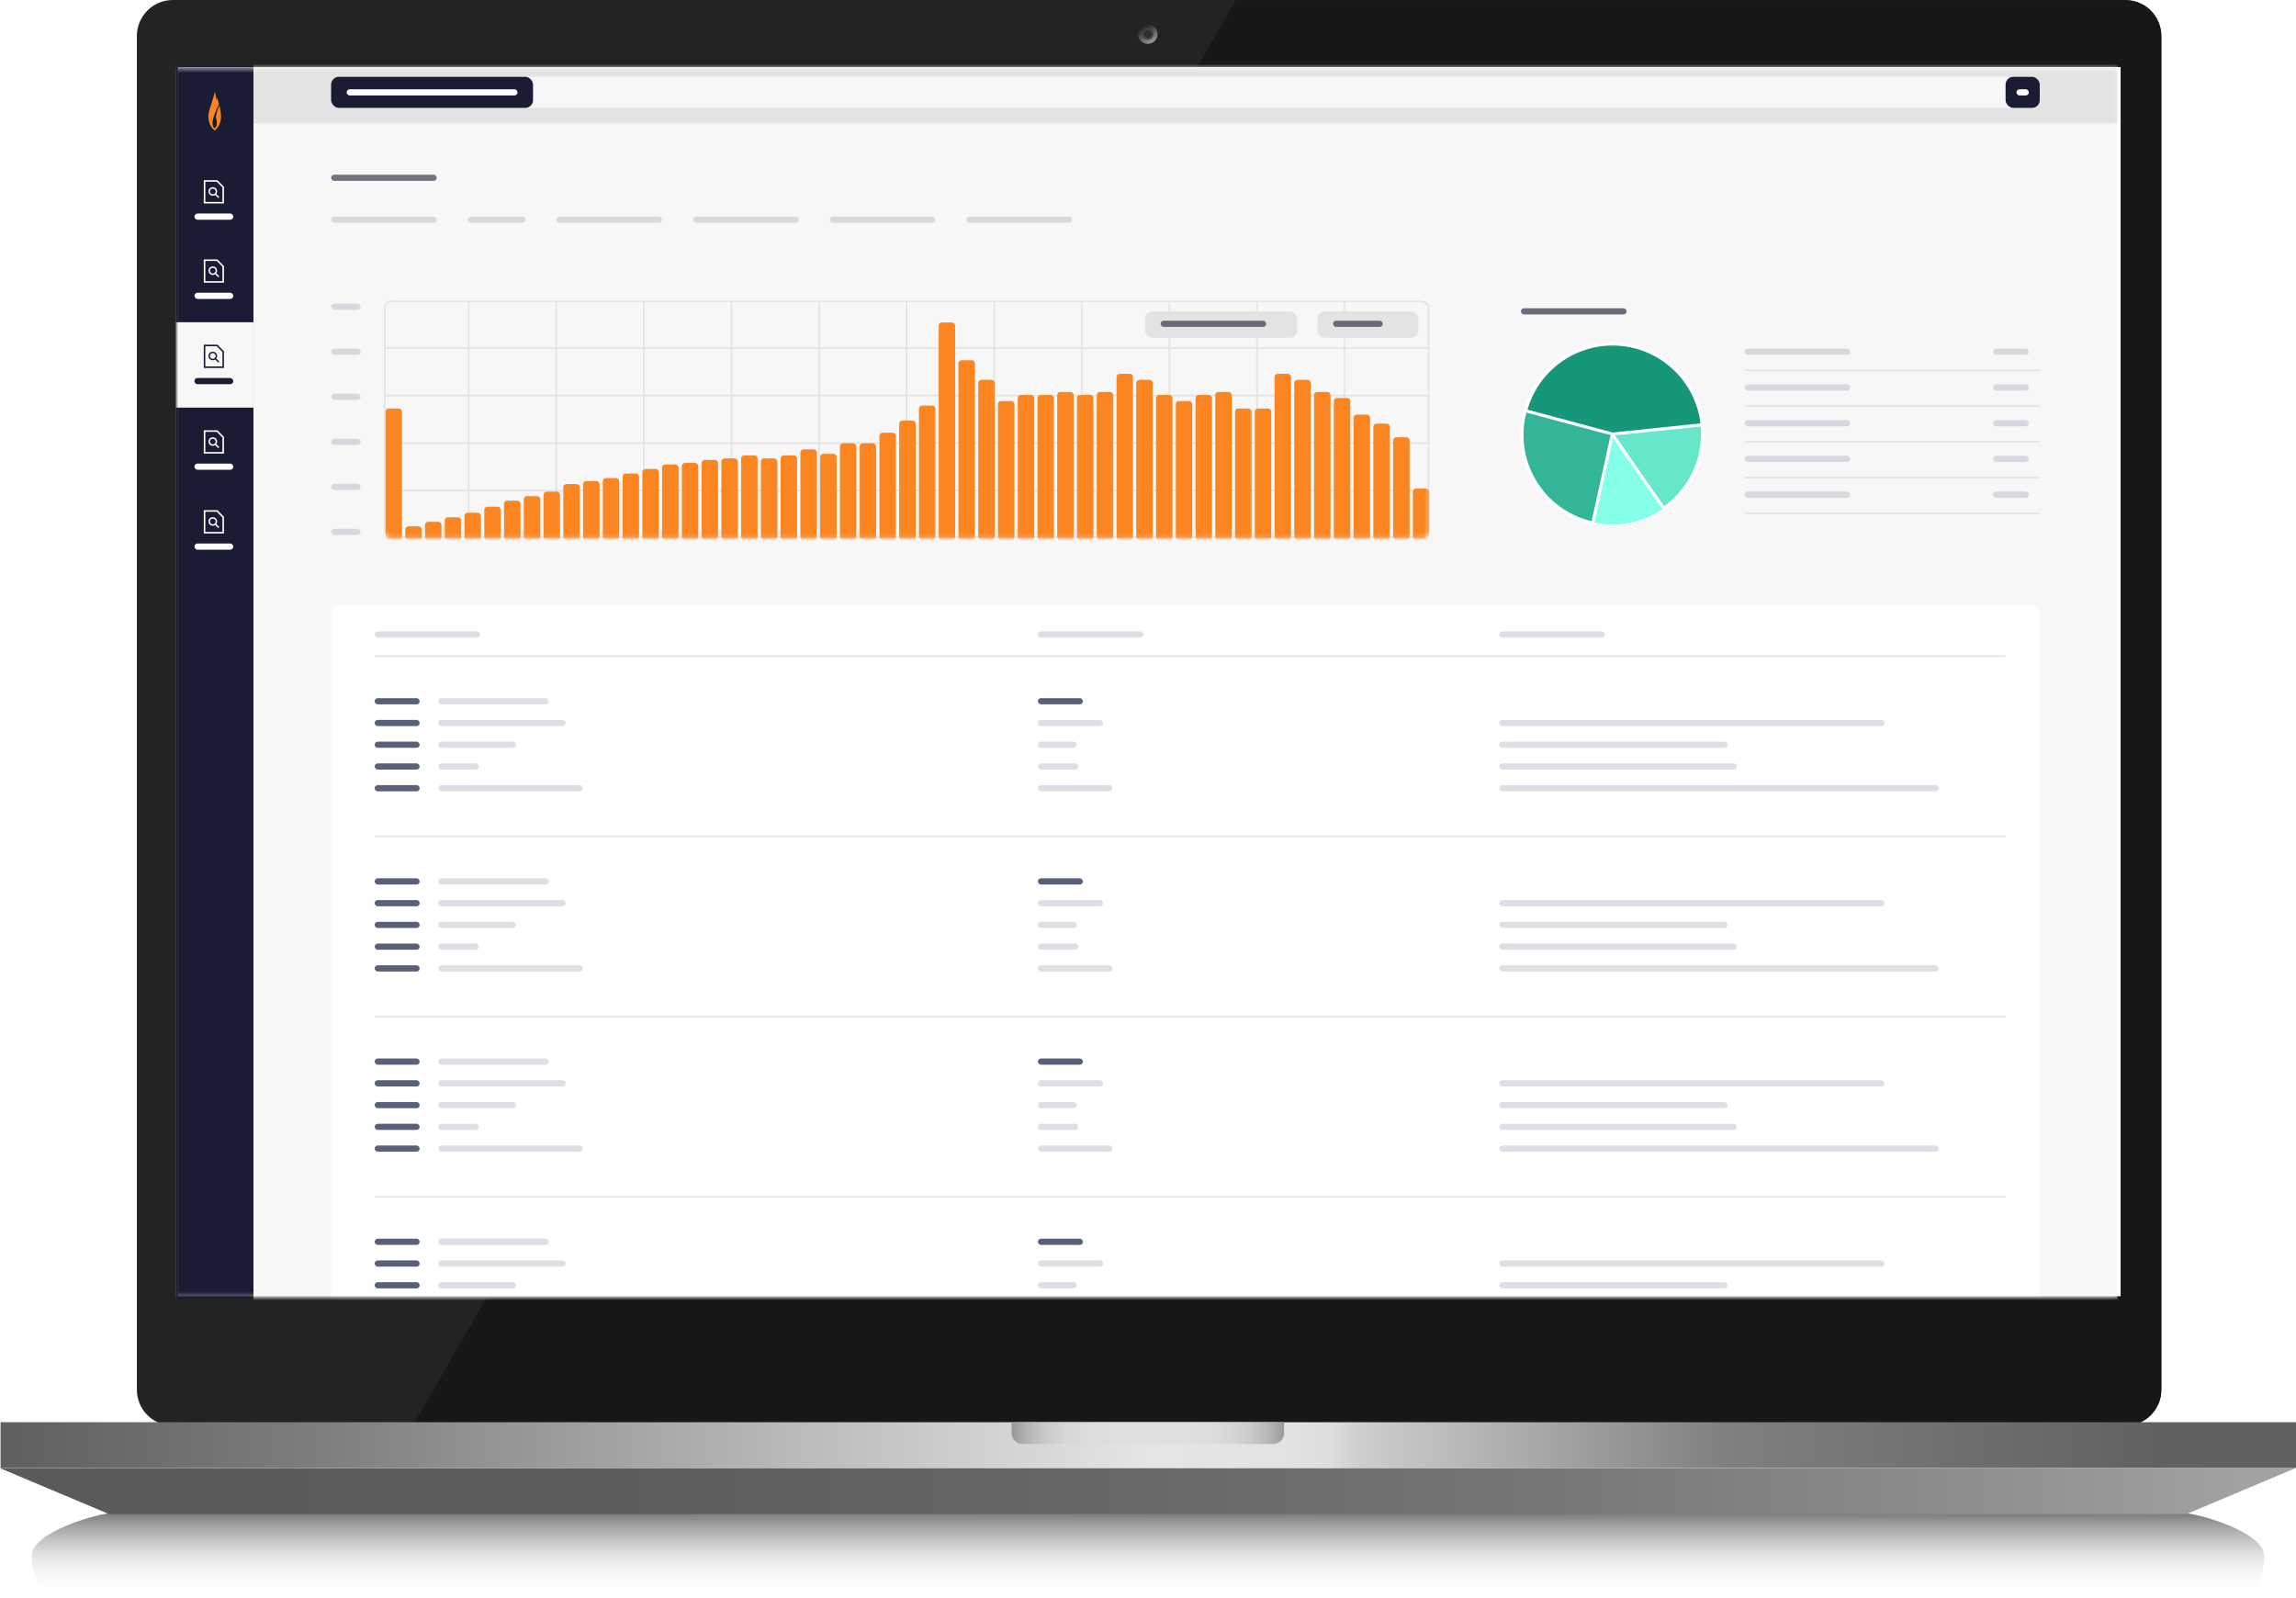 <?xml version="1.0" encoding="UTF-8"?> <svg xmlns="http://www.w3.org/2000/svg" width="520" height="362" viewBox="0 0 520 362" fill="none"><g clip-path="url(#clip0_177_2813)"><path d="M512.797 352.319C512.797 357.657 510.001 361.982 506.554 361.982H13.427C9.98 361.982 7.184 357.657 7.184 352.319C7.184 346.971 22.321 342.646 25.769 342.646H494.194C497.641 342.646 512.779 346.971 512.779 352.319H512.797Z" fill="url(#paint0_linear_177_2813)"></path><path d="M39.143 0H481.365C483.525 0 485.596 0.858 487.123 2.385C488.65 3.912 489.508 5.984 489.508 8.143V314.751C489.508 316.91 488.65 318.982 487.123 320.509C485.596 322.036 483.525 322.894 481.365 322.894H39.143C36.984 322.894 34.912 322.036 33.385 320.509C31.858 318.982 31 316.91 31 314.751V8.143C31 5.984 31.858 3.912 33.385 2.385C34.912 0.858 36.984 0 39.143 0V0Z" fill="#222423"></path><path d="M279.834 0.054H481.347C483.507 0.054 485.578 0.912 487.105 2.44C488.632 3.967 489.49 6.038 489.49 8.198V314.742C489.49 316.901 488.632 318.973 487.105 320.5C485.578 322.027 483.507 322.885 481.347 322.885H93.441L279.834 0.054Z" fill="#161717"></path><path d="M480.28 15.192H40.293V293.569H480.28V15.192Z" fill="white"></path><path d="M259.962 9.928C261.186 9.924 262.175 8.929 262.171 7.704C262.167 6.48 261.172 5.491 259.947 5.495C258.723 5.499 257.734 6.495 257.738 7.719C257.742 8.943 258.738 9.932 259.962 9.928Z" fill="url(#paint1_linear_177_2813)"></path><path d="M261.074 7.673C261.074 7.893 261.008 8.108 260.886 8.291C260.764 8.474 260.59 8.617 260.386 8.701C260.183 8.785 259.959 8.808 259.743 8.765C259.528 8.722 259.329 8.616 259.174 8.46C259.018 8.304 258.912 8.106 258.869 7.89C258.826 7.674 258.848 7.45 258.932 7.247C259.017 7.044 259.159 6.87 259.342 6.748C259.525 6.625 259.74 6.56 259.961 6.56C260.107 6.559 260.252 6.587 260.388 6.642C260.523 6.698 260.647 6.78 260.75 6.883C260.854 6.987 260.936 7.11 260.991 7.246C261.047 7.381 261.075 7.527 261.074 7.673Z" fill="#2E2F2F" stroke="#434345" stroke-width="0.38" stroke-miterlimit="10"></path><path d="M520.002 322.107H0.129V332.494H520.002V322.107Z" fill="url(#paint2_linear_177_2813)"></path><path d="M495.19 342.909H24.683L0 332.521H519.873L495.19 342.909Z" fill="url(#paint3_linear_177_2813)"></path><path d="M290.818 322.089V324.559C290.819 324.883 290.757 325.204 290.633 325.504C290.51 325.803 290.329 326.076 290.1 326.305C289.872 326.535 289.6 326.717 289.301 326.841C289.002 326.965 288.681 327.029 288.357 327.029H231.58C231.255 327.029 230.934 326.965 230.634 326.841C230.335 326.717 230.062 326.535 229.833 326.306C229.604 326.076 229.422 325.804 229.297 325.504C229.173 325.205 229.109 324.883 229.109 324.559V322.089H290.818Z" fill="url(#paint4_linear_177_2813)"></path><mask id="mask0_177_2813" style="mask-type:alpha" maskUnits="userSpaceOnUse" x="39" y="15" width="441" height="279"><path d="M479.799 15.382H39.812V293.759H479.799V15.382Z" fill="white"></path></mask><g mask="url(#mask0_177_2813)"><g clip-path="url(#clip1_177_2813)"><rect width="439.742" height="291.989" transform="translate(39.812 13.88)" fill="white"></rect><rect x="57.398" y="27.951" width="422.153" height="277.917" fill="#F7F7F8"></rect><g filter="url(#filter0_d_177_2813)"><rect x="74.996" y="133.49" width="386.973" height="188.913" rx="2.111" fill="white"></rect></g><path d="M454.23 148.617L84.847 148.617" stroke="#E3E3E4" stroke-width="0.352"></path><path d="M454.23 189.425L84.847 189.425" stroke="#E3E3E4" stroke-width="0.352"></path><path d="M454.23 230.233L84.847 230.233" stroke="#E3E3E4" stroke-width="0.352"></path><path d="M454.23 271.041H84.847" stroke="#E3E3E4" stroke-width="0.352"></path><rect opacity="0.2" x="84.848" y="142.988" width="23.922" height="1.407" rx="0.704" fill="#596178"></rect><rect opacity="0.2" x="99.273" y="158.115" width="24.977" height="1.407" rx="0.704" fill="#596178"></rect><rect opacity="0.2" x="99.273" y="163.041" width="28.847" height="1.407" rx="0.704" fill="#596178"></rect><rect opacity="0.2" x="99.273" y="167.966" width="17.59" height="1.407" rx="0.704" fill="#596178"></rect><rect opacity="0.2" x="99.273" y="172.891" width="9.147" height="1.407" rx="0.704" fill="#596178"></rect><rect opacity="0.2" x="99.273" y="177.816" width="32.717" height="1.407" rx="0.704" fill="#596178"></rect><rect x="84.848" y="158.115" width="10.202" height="1.407" rx="0.704" fill="#596178"></rect><rect x="84.848" y="163.041" width="10.202" height="1.407" rx="0.704" fill="#596178"></rect><rect x="84.848" y="167.966" width="10.202" height="1.407" rx="0.704" fill="#596178"></rect><rect x="84.848" y="172.891" width="10.202" height="1.407" rx="0.704" fill="#596178"></rect><rect x="84.848" y="177.816" width="10.202" height="1.407" rx="0.704" fill="#596178"></rect><rect opacity="0.2" x="235.062" y="163.041" width="14.775" height="1.407" rx="0.704" fill="#596178"></rect><rect opacity="0.2" x="235.062" y="167.966" width="8.795" height="1.407" rx="0.704" fill="#596178"></rect><rect opacity="0.2" x="235.062" y="172.891" width="9.147" height="1.407" rx="0.704" fill="#596178"></rect><rect opacity="0.2" x="235.062" y="177.816" width="16.886" height="1.407" rx="0.704" fill="#596178"></rect><rect x="235.062" y="158.115" width="10.202" height="1.407" rx="0.704" fill="#596178"></rect><rect opacity="0.2" x="339.543" y="163.041" width="87.245" height="1.407" rx="0.704" fill="#596178"></rect><rect opacity="0.2" x="339.543" y="167.966" width="51.714" height="1.407" rx="0.704" fill="#596178"></rect><rect opacity="0.2" x="339.543" y="172.891" width="53.825" height="1.407" rx="0.704" fill="#596178"></rect><rect opacity="0.2" x="339.543" y="177.816" width="99.558" height="1.407" rx="0.704" fill="#596178"></rect><rect opacity="0.2" x="339.543" y="203.849" width="87.245" height="1.407" rx="0.704" fill="#596178"></rect><rect opacity="0.2" x="339.543" y="208.774" width="51.714" height="1.407" rx="0.704" fill="#596178"></rect><rect opacity="0.2" x="339.543" y="213.699" width="53.825" height="1.407" rx="0.704" fill="#596178"></rect><rect opacity="0.2" x="339.543" y="218.624" width="99.558" height="1.407" rx="0.704" fill="#596178"></rect><rect opacity="0.2" x="339.543" y="244.656" width="87.245" height="1.407" rx="0.704" fill="#596178"></rect><rect opacity="0.2" x="339.543" y="249.581" width="51.714" height="1.407" rx="0.704" fill="#596178"></rect><rect opacity="0.2" x="339.543" y="254.507" width="53.825" height="1.407" rx="0.704" fill="#596178"></rect><rect opacity="0.2" x="339.543" y="259.432" width="99.558" height="1.407" rx="0.704" fill="#596178"></rect><rect opacity="0.2" x="339.543" y="285.465" width="87.245" height="1.407" rx="0.704" fill="#596178"></rect><rect opacity="0.2" x="339.543" y="290.39" width="51.714" height="1.407" rx="0.704" fill="#596178"></rect><rect opacity="0.2" x="235.062" y="203.848" width="14.775" height="1.407" rx="0.704" fill="#596178"></rect><rect opacity="0.2" x="235.062" y="208.773" width="8.795" height="1.407" rx="0.704" fill="#596178"></rect><rect opacity="0.2" x="235.062" y="213.698" width="9.147" height="1.407" rx="0.704" fill="#596178"></rect><rect opacity="0.2" x="235.062" y="218.624" width="16.886" height="1.407" rx="0.704" fill="#596178"></rect><rect x="235.062" y="198.923" width="10.202" height="1.407" rx="0.704" fill="#596178"></rect><rect opacity="0.2" x="235.062" y="244.656" width="14.775" height="1.407" rx="0.704" fill="#596178"></rect><rect opacity="0.2" x="235.062" y="249.582" width="8.795" height="1.407" rx="0.704" fill="#596178"></rect><rect opacity="0.2" x="235.062" y="254.507" width="9.147" height="1.407" rx="0.704" fill="#596178"></rect><rect opacity="0.2" x="235.062" y="259.432" width="16.886" height="1.407" rx="0.704" fill="#596178"></rect><rect x="235.062" y="239.731" width="10.202" height="1.407" rx="0.704" fill="#596178"></rect><rect opacity="0.2" x="235.062" y="285.465" width="14.775" height="1.407" rx="0.704" fill="#596178"></rect><rect opacity="0.2" x="235.062" y="290.39" width="8.795" height="1.407" rx="0.704" fill="#596178"></rect><rect x="235.062" y="280.54" width="10.202" height="1.407" rx="0.704" fill="#596178"></rect><rect opacity="0.2" x="99.273" y="198.923" width="24.977" height="1.407" rx="0.704" fill="#596178"></rect><rect opacity="0.2" x="99.273" y="203.848" width="28.847" height="1.407" rx="0.704" fill="#596178"></rect><rect opacity="0.2" x="99.273" y="208.773" width="17.59" height="1.407" rx="0.704" fill="#596178"></rect><rect opacity="0.2" x="99.273" y="213.698" width="9.147" height="1.407" rx="0.704" fill="#596178"></rect><rect opacity="0.2" x="99.273" y="218.624" width="32.717" height="1.407" rx="0.704" fill="#596178"></rect><rect x="84.848" y="198.923" width="10.202" height="1.407" rx="0.704" fill="#596178"></rect><rect x="84.848" y="203.848" width="10.202" height="1.407" rx="0.704" fill="#596178"></rect><rect x="84.848" y="208.773" width="10.202" height="1.407" rx="0.704" fill="#596178"></rect><rect x="84.848" y="213.698" width="10.202" height="1.407" rx="0.704" fill="#596178"></rect><rect x="84.848" y="218.624" width="10.202" height="1.407" rx="0.704" fill="#596178"></rect><rect opacity="0.2" x="99.273" y="239.731" width="24.977" height="1.407" rx="0.704" fill="#596178"></rect><rect opacity="0.2" x="99.273" y="244.656" width="28.847" height="1.407" rx="0.704" fill="#596178"></rect><rect opacity="0.2" x="99.273" y="249.582" width="17.59" height="1.407" rx="0.704" fill="#596178"></rect><rect opacity="0.2" x="99.273" y="254.507" width="9.147" height="1.407" rx="0.704" fill="#596178"></rect><rect opacity="0.2" x="99.273" y="259.432" width="32.717" height="1.407" rx="0.704" fill="#596178"></rect><rect x="84.848" y="239.731" width="10.202" height="1.407" rx="0.704" fill="#596178"></rect><rect x="84.848" y="244.656" width="10.202" height="1.407" rx="0.704" fill="#596178"></rect><rect x="84.848" y="249.582" width="10.202" height="1.407" rx="0.704" fill="#596178"></rect><rect x="84.848" y="254.507" width="10.202" height="1.407" rx="0.704" fill="#596178"></rect><rect x="84.848" y="259.432" width="10.202" height="1.407" rx="0.704" fill="#596178"></rect><rect opacity="0.2" x="99.273" y="280.54" width="24.977" height="1.407" rx="0.704" fill="#596178"></rect><rect opacity="0.2" x="99.273" y="285.465" width="28.847" height="1.407" rx="0.704" fill="#596178"></rect><rect opacity="0.2" x="99.273" y="290.39" width="17.59" height="1.407" rx="0.704" fill="#596178"></rect><rect x="84.848" y="280.54" width="10.202" height="1.407" rx="0.704" fill="#596178"></rect><rect x="84.848" y="285.465" width="10.202" height="1.407" rx="0.704" fill="#596178"></rect><rect x="84.848" y="290.39" width="10.202" height="1.407" rx="0.704" fill="#596178"></rect><rect opacity="0.2" x="235.062" y="142.988" width="23.922" height="1.407" rx="0.704" fill="#596178"></rect><rect opacity="0.2" x="339.547" y="142.988" width="23.922" height="1.407" rx="0.704" fill="#596178"></rect><rect opacity="0.6" x="74.996" y="39.56" width="23.922" height="1.407" rx="0.704" fill="#1A1C33"></rect><rect opacity="0.2" x="74.996" y="49.059" width="23.922" height="1.407" rx="0.704" fill="#596178"></rect><rect opacity="0.2" x="105.953" y="49.059" width="13.016" height="1.407" rx="0.704" fill="#596178"></rect><rect opacity="0.2" x="126.008" y="49.059" width="23.922" height="1.407" rx="0.704" fill="#596178"></rect><rect opacity="0.2" x="156.965" y="49.059" width="23.922" height="1.407" rx="0.704" fill="#596178"></rect><rect opacity="0.2" x="187.922" y="49.059" width="23.922" height="1.407" rx="0.704" fill="#596178"></rect><rect opacity="0.2" x="218.879" y="49.059" width="23.922" height="1.407" rx="0.704" fill="#596178"></rect><path d="M461.961 83.887H395.12" stroke="#E3E3E4" stroke-width="0.352"></path><path d="M461.961 91.978H395.12" stroke="#E3E3E4" stroke-width="0.352"></path><path d="M461.961 100.069H395.12" stroke="#E3E3E4" stroke-width="0.352"></path><path d="M461.961 108.16H395.12" stroke="#E3E3E4" stroke-width="0.352"></path><path d="M461.961 116.252H395.12" stroke="#E3E3E4" stroke-width="0.352"></path><rect opacity="0.2" x="395.121" y="78.962" width="23.922" height="1.407" rx="0.704" fill="#596178"></rect><rect opacity="0.2" x="451.406" y="78.962" width="8.091" height="1.407" rx="0.704" fill="#596178"></rect><rect opacity="0.2" x="451.406" y="87.053" width="8.091" height="1.407" rx="0.704" fill="#596178"></rect><rect opacity="0.2" x="451.406" y="95.144" width="8.091" height="1.407" rx="0.704" fill="#596178"></rect><rect opacity="0.2" x="451.406" y="103.235" width="8.091" height="1.407" rx="0.704" fill="#596178"></rect><rect opacity="0.2" x="451.406" y="111.327" width="8.091" height="1.407" rx="0.704" fill="#596178"></rect><rect opacity="0.2" x="395.121" y="87.053" width="23.922" height="1.407" rx="0.704" fill="#596178"></rect><rect opacity="0.2" x="395.121" y="95.144" width="23.922" height="1.407" rx="0.704" fill="#596178"></rect><rect opacity="0.2" x="395.121" y="103.235" width="23.922" height="1.407" rx="0.704" fill="#596178"></rect><rect opacity="0.2" x="395.121" y="111.327" width="23.922" height="1.407" rx="0.704" fill="#596178"></rect><circle r="20.63" transform="matrix(0.966 0.259 0.259 -0.966 365.134 98.329)" fill="#84FFE8" stroke="white" stroke-width="0.352"></circle><mask id="path-111-outside-1_177_2813" maskUnits="userSpaceOnUse" x="338.748" y="71.964" width="52.405" height="51.698" fill="black"><rect fill="white" x="338.748" y="71.964" width="52.405" height="51.698"></rect><path d="M351.847 113.878C348.601 111.103 346.304 107.383 345.279 103.237C344.255 99.092 344.553 94.73 346.132 90.763C347.712 86.796 350.493 83.422 354.086 81.115C357.68 78.809 361.905 77.684 366.17 77.9C370.434 78.116 374.524 79.661 377.867 82.319C381.209 84.976 383.635 88.613 384.806 92.72C385.977 96.826 385.834 101.196 384.396 105.217C382.958 109.237 380.298 112.707 376.788 115.14L365.136 98.329L351.847 113.878Z"></path></mask><path d="M351.847 113.878C348.601 111.103 346.304 107.383 345.279 103.237C344.255 99.092 344.553 94.73 346.132 90.763C347.712 86.796 350.493 83.422 354.086 81.115C357.68 78.809 361.905 77.684 366.17 77.9C370.434 78.116 374.524 79.661 377.867 82.319C381.209 84.976 383.635 88.613 384.806 92.72C385.977 96.826 385.834 101.196 384.396 105.217C382.958 109.237 380.298 112.707 376.788 115.14L365.136 98.329L351.847 113.878Z" fill="#66E7CA"></path><path d="M351.847 113.878C348.601 111.103 346.304 107.383 345.279 103.237C344.255 99.092 344.553 94.73 346.132 90.763C347.712 86.796 350.493 83.422 354.086 81.115C357.68 78.809 361.905 77.684 366.17 77.9C370.434 78.116 374.524 79.661 377.867 82.319C381.209 84.976 383.635 88.613 384.806 92.72C385.977 96.826 385.834 101.196 384.396 105.217C382.958 109.237 380.298 112.707 376.788 115.14L365.136 98.329L351.847 113.878Z" stroke="white" stroke-width="0.704" mask="url(#path-111-outside-1_177_2813)"></path><mask id="path-112-outside-2_177_2813" maskUnits="userSpaceOnUse" x="338.756" y="72.654" width="50.215" height="50.215" fill="black"><rect fill="white" x="338.756" y="72.654" width="50.215" height="50.215"></rect><path d="M360.731 118.473C357.56 117.773 354.602 116.327 352.101 114.257C349.599 112.186 347.627 109.55 346.347 106.566C345.066 103.582 344.515 100.336 344.738 97.097C344.96 93.858 345.951 90.718 347.628 87.937C349.305 85.157 351.62 82.815 354.381 81.107C357.142 79.398 360.27 78.371 363.507 78.112C366.743 77.852 369.995 78.366 372.994 79.612C375.992 80.858 378.651 82.8 380.75 85.278L365.144 98.5L360.731 118.473Z"></path></mask><path d="M360.731 118.473C357.56 117.773 354.602 116.327 352.101 114.257C349.599 112.186 347.627 109.55 346.347 106.566C345.066 103.582 344.515 100.336 344.738 97.097C344.96 93.858 345.951 90.718 347.628 87.937C349.305 85.157 351.62 82.815 354.381 81.107C357.142 79.398 360.27 78.371 363.507 78.112C366.743 77.852 369.995 78.366 372.994 79.612C375.992 80.858 378.651 82.8 380.75 85.278L365.144 98.5L360.731 118.473Z" fill="#34B598"></path><path d="M360.731 118.473C357.56 117.773 354.602 116.327 352.101 114.257C349.599 112.186 347.627 109.55 346.347 106.566C345.066 103.582 344.515 100.336 344.738 97.097C344.96 93.858 345.951 90.718 347.628 87.937C349.305 85.157 351.62 82.815 354.381 81.107C357.142 79.398 360.27 78.371 363.507 78.112C366.743 77.852 369.995 78.366 372.994 79.612C375.992 80.858 378.651 82.8 380.75 85.278L365.144 98.5L360.731 118.473Z" stroke="white" stroke-width="0.704" mask="url(#path-112-outside-2_177_2813)"></path><mask id="path-113-outside-3_177_2813" maskUnits="userSpaceOnUse" x="344.625" y="76.714" width="42" height="22" fill="black"><rect fill="white" x="344.625" y="76.714" width="42" height="22"></rect><path d="M345.512 93.029C346.747 88.422 349.556 84.394 353.452 81.643C357.348 78.892 362.084 77.592 366.839 77.971C371.593 78.349 376.065 80.38 379.477 83.713C382.889 87.045 385.026 91.467 385.517 96.211L365.221 98.31L345.512 93.029Z"></path></mask><path d="M345.512 93.029C346.747 88.422 349.556 84.394 353.452 81.643C357.348 78.892 362.084 77.592 366.839 77.971C371.593 78.349 376.065 80.38 379.477 83.713C382.889 87.045 385.026 91.467 385.517 96.211L365.221 98.31L345.512 93.029Z" fill="#16977A"></path><path d="M345.512 93.029C346.747 88.422 349.556 84.394 353.452 81.643C357.348 78.892 362.084 77.592 366.839 77.971C371.593 78.349 376.065 80.38 379.477 83.713C382.889 87.045 385.026 91.467 385.517 96.211L365.221 98.31L345.512 93.029Z" stroke="white" stroke-width="0.704" mask="url(#path-113-outside-3_177_2813)"></path><rect x="344.461" y="69.815" width="23.922" height="1.407" rx="0.704" fill="#6A6C7A"></rect><rect opacity="0.2" x="74.996" y="68.76" width="6.684" height="1.407" rx="0.704" fill="#596178"></rect><rect opacity="0.2" x="74.996" y="78.961" width="6.684" height="1.407" rx="0.704" fill="#596178"></rect><rect opacity="0.2" x="74.996" y="89.163" width="6.684" height="1.407" rx="0.704" fill="#596178"></rect><rect opacity="0.2" x="74.996" y="99.365" width="6.684" height="1.407" rx="0.704" fill="#596178"></rect><rect opacity="0.2" x="74.996" y="109.568" width="6.684" height="1.407" rx="0.704" fill="#596178"></rect><rect opacity="0.2" x="74.996" y="119.77" width="6.684" height="1.407" rx="0.704" fill="#596178"></rect><rect x="87.133" y="68.232" width="236.406" height="53.473" rx="1.583" stroke="#E3E3E4" stroke-width="0.352"></rect><path d="M106.156 68.372V121.88" stroke="#E3E3E4" stroke-width="0.352"></path><path d="M125.996 68.372V121.88" stroke="#E3E3E4" stroke-width="0.352"></path><path d="M145.828 68.372V121.88" stroke="#E3E3E4" stroke-width="0.352"></path><path d="M165.664 68.372V121.88" stroke="#E3E3E4" stroke-width="0.352"></path><path d="M185.5 68.372V121.88" stroke="#E3E3E4" stroke-width="0.352"></path><path d="M205.34 68.372V121.88" stroke="#E3E3E4" stroke-width="0.352"></path><path d="M225.176 68.372V121.88" stroke="#E3E3E4" stroke-width="0.352"></path><path d="M245.012 68.372V121.88" stroke="#E3E3E4" stroke-width="0.352"></path><path d="M264.852 68.372V121.88" stroke="#E3E3E4" stroke-width="0.352"></path><path d="M284.684 68.372V121.88" stroke="#E3E3E4" stroke-width="0.352"></path><path d="M304.516 68.372V121.88" stroke="#E3E3E4" stroke-width="0.352"></path><path d="M323.715 78.821L86.957 78.821" stroke="#E3E3E4" stroke-width="0.352"></path><path d="M323.715 89.586L86.957 89.586" stroke="#E3E3E4" stroke-width="0.352"></path><path d="M323.715 100.351L86.957 100.351" stroke="#E3E3E4" stroke-width="0.352"></path><path d="M323.715 111.115L86.957 111.115" stroke="#E3E3E4" stroke-width="0.352"></path><rect x="259.34" y="70.519" width="34.476" height="5.981" rx="1.759" fill="#E3E3E4"></rect><rect x="298.387" y="70.519" width="22.867" height="5.981" rx="1.759" fill="#E3E3E4"></rect><rect opacity="0.6" x="262.855" y="72.629" width="23.922" height="1.407" rx="0.704" fill="#1A1C33"></rect><rect opacity="0.6" x="301.91" y="72.629" width="11.257" height="1.407" rx="0.704" fill="#1A1C33"></rect><mask id="mask1_177_2813" style="mask-type:alpha" maskUnits="userSpaceOnUse" x="86" y="68" width="238" height="54"><rect x="86.957" y="68.056" width="236.757" height="53.825" rx="1.759" fill="#E3E3E4"></rect></mask><g mask="url(#mask1_177_2813)"><rect x="87.309" y="92.534" width="3.729" height="29.756" rx="0.704" fill="#FA8521"></rect><rect x="91.785" y="119.211" width="3.729" height="3.078" rx="0.704" fill="#FA8521"></rect><rect x="96.258" y="118.186" width="3.729" height="4.104" rx="0.704" fill="#FA8521"></rect><rect x="100.734" y="117.159" width="3.729" height="5.13" rx="0.704" fill="#FA8521"></rect><rect x="105.207" y="116.133" width="3.729" height="6.156" rx="0.704" fill="#FA8521"></rect><rect x="109.684" y="114.765" width="3.729" height="7.524" rx="0.704" fill="#FA8521"></rect><rect x="114.156" y="113.397" width="3.729" height="8.893" rx="0.704" fill="#FA8521"></rect><rect x="118.633" y="112.371" width="3.729" height="9.919" rx="0.704" fill="#FA8521"></rect><rect x="123.105" y="111.345" width="3.729" height="10.945" rx="0.704" fill="#FA8521"></rect><rect x="127.582" y="109.635" width="3.729" height="12.655" rx="0.704" fill="#FA8521"></rect><rect x="132.051" y="108.951" width="3.729" height="13.339" rx="0.704" fill="#FA8521"></rect><rect x="136.527" y="108.267" width="3.729" height="14.023" rx="0.704" fill="#FA8521"></rect><rect x="141.004" y="107.241" width="3.729" height="15.049" rx="0.704" fill="#FA8521"></rect><rect x="145.48" y="106.215" width="3.729" height="16.075" rx="0.704" fill="#FA8521"></rect><rect x="149.949" y="105.189" width="3.729" height="17.101" rx="0.704" fill="#FA8521"></rect><rect x="154.426" y="104.847" width="3.729" height="17.443" rx="0.704" fill="#FA8521"></rect><rect x="158.898" y="104.163" width="3.729" height="18.127" rx="0.704" fill="#FA8521"></rect><rect x="163.375" y="103.821" width="3.729" height="18.469" rx="0.704" fill="#FA8521"></rect><rect x="167.848" y="103.137" width="3.729" height="19.153" rx="0.704" fill="#FA8521"></rect><rect x="172.324" y="103.821" width="3.729" height="18.469" rx="0.704" fill="#FA8521"></rect><rect x="176.797" y="103.137" width="3.729" height="19.153" rx="0.704" fill="#FA8521"></rect><rect x="181.277" y="101.768" width="3.729" height="20.521" rx="0.704" fill="#FA8521"></rect><rect x="185.75" y="102.794" width="3.729" height="19.495" rx="0.704" fill="#FA8521"></rect><rect x="190.227" y="100.4" width="3.729" height="21.889" rx="0.704" fill="#FA8521"></rect><rect x="194.699" y="100.4" width="3.729" height="21.889" rx="0.704" fill="#FA8521"></rect><rect x="199.176" y="98.006" width="3.729" height="24.284" rx="0.704" fill="#FA8521"></rect><rect x="203.648" y="95.27" width="3.729" height="27.02" rx="0.704" fill="#FA8521"></rect><rect x="208.125" y="91.85" width="3.729" height="30.44" rx="0.704" fill="#FA8521"></rect><rect x="212.598" y="73.039" width="3.729" height="49.251" rx="0.704" fill="#FA8521"></rect><rect x="217.074" y="81.589" width="3.729" height="40.701" rx="0.704" fill="#FA8521"></rect><rect x="221.547" y="86.035" width="3.729" height="36.254" rx="0.704" fill="#FA8521"></rect><rect x="226.023" y="90.823" width="3.729" height="31.466" rx="0.704" fill="#FA8521"></rect><rect x="230.496" y="89.456" width="3.729" height="32.834" rx="0.704" fill="#FA8521"></rect><rect x="234.973" y="89.456" width="3.729" height="32.834" rx="0.704" fill="#FA8521"></rect><rect x="239.441" y="88.772" width="3.729" height="33.518" rx="0.704" fill="#FA8521"></rect><rect x="243.918" y="89.456" width="3.729" height="32.834" rx="0.704" fill="#FA8521"></rect><rect x="248.395" y="88.772" width="3.729" height="33.518" rx="0.704" fill="#FA8521"></rect><rect x="252.871" y="84.668" width="3.729" height="37.622" rx="0.704" fill="#FA8521"></rect><rect x="257.34" y="86.035" width="3.729" height="36.254" rx="0.704" fill="#FA8521"></rect><rect x="261.816" y="89.456" width="3.729" height="32.834" rx="0.704" fill="#FA8521"></rect><rect x="266.289" y="90.823" width="3.729" height="31.466" rx="0.704" fill="#FA8521"></rect><rect x="270.766" y="89.456" width="3.729" height="32.834" rx="0.704" fill="#FA8521"></rect><rect x="275.238" y="88.772" width="3.729" height="33.518" rx="0.704" fill="#FA8521"></rect><rect x="279.715" y="92.534" width="3.729" height="29.756" rx="0.704" fill="#FA8521"></rect><rect x="284.188" y="92.534" width="3.729" height="29.756" rx="0.704" fill="#FA8521"></rect><rect x="288.664" y="84.668" width="3.729" height="37.622" rx="0.704" fill="#FA8521"></rect><rect x="293.137" y="86.035" width="3.729" height="36.254" rx="0.704" fill="#FA8521"></rect><rect x="297.613" y="88.772" width="3.729" height="33.518" rx="0.704" fill="#FA8521"></rect><rect x="302.086" y="90.14" width="3.729" height="32.15" rx="0.704" fill="#FA8521"></rect><rect x="306.562" y="93.902" width="3.729" height="28.388" rx="0.704" fill="#FA8521"></rect><rect x="311.035" y="95.954" width="3.729" height="26.336" rx="0.704" fill="#FA8521"></rect><rect x="315.512" y="99.032" width="3.729" height="23.258" rx="0.704" fill="#FA8521"></rect><rect x="319.984" y="110.661" width="3.729" height="11.629" rx="0.704" fill="#FA8521"></rect></g><rect x="57.402" y="13.879" width="422.153" height="14.072" fill="#E3E3E4"></rect><rect x="116.855" y="17.397" width="340.537" height="7.036" rx="1.759" fill="#F7F7F8"></rect><rect x="74.988" y="17.397" width="45.733" height="7.036" rx="1.759" fill="#1A1C33"></rect><rect x="454.227" y="17.397" width="7.739" height="7.036" rx="1.759" fill="#1A1C33"></rect><rect x="78.512" y="20.212" width="38.697" height="1.407" rx="0.704" fill="white"></rect><rect x="456.688" y="20.212" width="2.814" height="1.407" rx="0.704" fill="white"></rect><rect x="39.812" y="13.88" width="17.59" height="291.989" fill="#1A1C33"></rect><path d="M49.244 115.548H46.152V120.825H50.726V117.058L49.244 115.548ZM50.38 120.473H46.498V115.9H49.101L50.38 117.204V120.473Z" fill="white"></path><path d="M48.194 117.132C48.041 117.132 47.889 117.167 47.752 117.235C47.614 117.304 47.495 117.403 47.404 117.525C47.312 117.647 47.251 117.788 47.225 117.937C47.199 118.087 47.209 118.241 47.254 118.386C47.299 118.531 47.378 118.663 47.484 118.773C47.59 118.883 47.721 118.966 47.866 119.017C48.011 119.067 48.166 119.083 48.319 119.064C48.471 119.045 48.617 118.991 48.744 118.906L49.441 119.594L49.673 119.365L48.981 118.682C49.091 118.538 49.157 118.367 49.173 118.187C49.189 118.008 49.155 117.828 49.073 117.667C48.991 117.506 48.866 117.371 48.711 117.276C48.555 117.182 48.377 117.132 48.194 117.132ZM47.54 118.102C47.54 117.974 47.578 117.849 47.65 117.743C47.722 117.636 47.824 117.554 47.944 117.505C48.063 117.456 48.195 117.443 48.322 117.468C48.449 117.493 48.566 117.554 48.657 117.645C48.749 117.735 48.811 117.85 48.836 117.976C48.862 118.101 48.849 118.231 48.799 118.349C48.75 118.467 48.666 118.568 48.558 118.639C48.45 118.71 48.324 118.748 48.194 118.748C48.021 118.748 47.854 118.68 47.731 118.559C47.609 118.437 47.54 118.273 47.54 118.102Z" fill="white"></path><rect x="44.039" y="123.094" width="8.795" height="1.407" rx="0.704" fill="white"></rect><path d="M49.244 97.448H46.152V102.725H50.726V98.958L49.244 97.448ZM50.38 102.373H46.498V97.799H49.101L50.38 99.104V102.373Z" fill="white"></path><path d="M48.194 99.031C48.041 99.031 47.889 99.067 47.752 99.135C47.614 99.203 47.495 99.302 47.404 99.424C47.312 99.546 47.251 99.688 47.225 99.837C47.199 99.987 47.209 100.14 47.254 100.285C47.299 100.43 47.378 100.563 47.484 100.673C47.59 100.782 47.721 100.866 47.866 100.916C48.011 100.967 48.166 100.983 48.319 100.964C48.471 100.945 48.617 100.89 48.744 100.805L49.441 101.494L49.673 101.265L48.981 100.582C49.091 100.437 49.157 100.266 49.173 100.087C49.189 99.908 49.155 99.727 49.073 99.567C48.991 99.406 48.866 99.27 48.711 99.176C48.555 99.081 48.377 99.031 48.194 99.031ZM47.54 100.001C47.54 99.874 47.578 99.749 47.65 99.642C47.722 99.536 47.824 99.453 47.944 99.404C48.063 99.355 48.195 99.343 48.322 99.368C48.449 99.392 48.566 99.454 48.657 99.544C48.749 99.635 48.811 99.75 48.836 99.875C48.862 100.001 48.849 100.131 48.799 100.249C48.75 100.367 48.666 100.468 48.558 100.539C48.45 100.61 48.324 100.648 48.194 100.648C48.021 100.648 47.854 100.579 47.731 100.458C47.609 100.337 47.54 100.173 47.54 100.001Z" fill="white"></path><rect x="44.039" y="104.994" width="8.795" height="1.407" rx="0.704" fill="white"></rect><rect x="39.812" y="72.981" width="17.59" height="19.349" fill="#F7F7F8"></rect><rect x="44.031" y="85.611" width="8.795" height="1.407" rx="0.704" fill="#1A1C33"></rect><path d="M49.24 78.065H46.148V83.342H50.722V79.575L49.24 78.065ZM50.377 82.99H46.494V78.416H49.097L50.377 79.721V82.99Z" fill="#1A1C33"></path><path d="M48.19 79.648C48.037 79.648 47.885 79.684 47.748 79.752C47.611 79.82 47.491 79.919 47.4 80.041C47.309 80.163 47.247 80.305 47.221 80.454C47.195 80.604 47.205 80.757 47.25 80.902C47.295 81.047 47.374 81.18 47.48 81.29C47.587 81.399 47.717 81.483 47.862 81.533C48.007 81.584 48.162 81.6 48.315 81.581C48.467 81.561 48.613 81.507 48.74 81.422L49.438 82.111L49.67 81.882L48.978 81.199C49.087 81.054 49.153 80.883 49.169 80.704C49.185 80.525 49.151 80.344 49.069 80.183C48.987 80.022 48.862 79.887 48.707 79.793C48.551 79.698 48.373 79.648 48.19 79.648ZM47.536 80.618C47.536 80.491 47.574 80.366 47.646 80.259C47.718 80.153 47.82 80.07 47.94 80.021C48.059 79.972 48.191 79.96 48.318 79.984C48.445 80.009 48.562 80.071 48.653 80.161C48.745 80.252 48.807 80.367 48.833 80.492C48.858 80.618 48.845 80.748 48.795 80.866C48.746 80.984 48.662 81.085 48.554 81.156C48.447 81.227 48.32 81.265 48.19 81.265C48.017 81.264 47.85 81.196 47.728 81.075C47.605 80.954 47.536 80.79 47.536 80.618Z" fill="#1A1C33"></path><rect x="44.039" y="66.297" width="8.795" height="1.407" rx="0.704" fill="white"></rect><path d="M49.244 58.751H46.152V64.028H50.726V60.261L49.244 58.751ZM50.38 63.676H46.498V59.102H49.101L50.38 60.407V63.676Z" fill="white"></path><path d="M48.194 60.334C48.041 60.334 47.889 60.37 47.752 60.438C47.614 60.506 47.495 60.605 47.404 60.727C47.312 60.849 47.251 60.991 47.225 61.14C47.199 61.29 47.209 61.443 47.254 61.588C47.299 61.733 47.378 61.866 47.484 61.976C47.59 62.085 47.721 62.169 47.866 62.219C48.011 62.27 48.166 62.286 48.319 62.267C48.471 62.248 48.617 62.193 48.744 62.108L49.441 62.797L49.673 62.568L48.981 61.885C49.091 61.74 49.157 61.569 49.173 61.39C49.189 61.211 49.155 61.03 49.073 60.869C48.991 60.709 48.866 60.573 48.711 60.479C48.555 60.384 48.377 60.334 48.194 60.334ZM47.54 61.304C47.54 61.177 47.578 61.052 47.65 60.945C47.722 60.839 47.824 60.756 47.944 60.707C48.063 60.658 48.195 60.646 48.322 60.67C48.449 60.695 48.566 60.757 48.657 60.847C48.749 60.938 48.811 61.053 48.836 61.178C48.862 61.304 48.849 61.434 48.799 61.552C48.75 61.67 48.666 61.771 48.558 61.842C48.45 61.913 48.324 61.951 48.194 61.951C48.021 61.951 47.854 61.882 47.731 61.761C47.609 61.64 47.54 61.476 47.54 61.304Z" fill="white"></path><rect x="44.039" y="48.355" width="8.795" height="1.407" rx="0.704" fill="white"></rect><path d="M49.244 40.809H46.152V46.086H50.726V42.319L49.244 40.809ZM50.38 45.734H46.498V41.16H49.101L50.38 42.465V45.734Z" fill="white"></path><path d="M48.194 42.392C48.041 42.392 47.889 42.428 47.752 42.496C47.614 42.564 47.495 42.663 47.404 42.785C47.312 42.907 47.251 43.048 47.225 43.198C47.199 43.347 47.209 43.501 47.254 43.646C47.299 43.791 47.378 43.924 47.484 44.033C47.59 44.143 47.721 44.227 47.866 44.277C48.011 44.328 48.166 44.344 48.319 44.325C48.471 44.305 48.617 44.251 48.744 44.166L49.441 44.855L49.673 44.626L48.981 43.943C49.091 43.798 49.157 43.627 49.173 43.448C49.189 43.268 49.155 43.088 49.073 42.927C48.991 42.766 48.866 42.631 48.711 42.537C48.555 42.442 48.377 42.392 48.194 42.392ZM47.54 43.362C47.54 43.234 47.578 43.109 47.65 43.003C47.722 42.897 47.824 42.814 47.944 42.765C48.063 42.716 48.195 42.703 48.322 42.728C48.449 42.753 48.566 42.815 48.657 42.905C48.749 42.996 48.811 43.111 48.836 43.236C48.862 43.362 48.849 43.492 48.799 43.61C48.75 43.728 48.666 43.829 48.558 43.9C48.45 43.971 48.324 44.009 48.194 44.009C48.021 44.008 47.854 43.94 47.731 43.819C47.609 43.698 47.54 43.534 47.54 43.362Z" fill="white"></path><path d="M49.681 23.863C49.202 24.863 48.971 25.971 48.878 26.52C49 26.929 49.12 27.443 49.12 27.873C49.12 28.743 48.627 29.067 48.627 29.067C48.627 29.067 48.133 28.743 48.133 27.873C48.133 27.441 48.245 26.921 48.377 26.512C48.596 25.748 49.597 23.545 49.597 23.545C49.597 23.545 49.392 22.808 49.189 22.231L49.152 22.125C49.134 22.329 49.098 22.531 49.043 22.728C49.01 21.924 48.627 20.757 48.627 20.757C48.627 20.757 48.627 21.238 47.915 23.389C47.602 24.332 47.203 25.419 47.203 26.348C47.203 28.683 48.627 29.551 48.627 29.551C48.627 29.551 50.05 28.683 50.05 26.348C50.05 25.57 49.892 24.689 49.681 23.863Z" fill="#FA8521"></path></g></g></g><defs><filter id="filter0_d_177_2813" x="67.257" y="129.268" width="402.452" height="204.392" filterUnits="userSpaceOnUse" color-interpolation-filters="sRGB"><feFlood flood-opacity="0" result="BackgroundImageFix"></feFlood><feColorMatrix in="SourceAlpha" type="matrix" values="0 0 0 0 0 0 0 0 0 0 0 0 0 0 0 0 0 0 127 0" result="hardAlpha"></feColorMatrix><feMorphology radius="0.704" operator="dilate" in="SourceAlpha" result="effect1_dropShadow_177_2813"></feMorphology><feOffset dy="3.518"></feOffset><feGaussianBlur stdDeviation="3.518"></feGaussianBlur><feComposite in2="hardAlpha" operator="out"></feComposite><feColorMatrix type="matrix" values="0 0 0 0 0 0 0 0 0 0 0 0 0 0 0 0 0 0 0.05 0"></feColorMatrix><feBlend mode="normal" in2="BackgroundImageFix" result="effect1_dropShadow_177_2813"></feBlend><feBlend mode="normal" in="SourceGraphic" in2="effect1_dropShadow_177_2813" result="shape"></feBlend></filter><linearGradient id="paint0_linear_177_2813" x1="259.999" y1="361.982" x2="259.999" y2="342.646" gradientUnits="userSpaceOnUse"><stop stop-color="white"></stop><stop offset="0.19" stop-color="#FCFCFC"></stop><stop offset="0.37" stop-color="#F1F1F1"></stop><stop offset="0.53" stop-color="#DFDFDF"></stop><stop offset="0.68" stop-color="#C5C5C5"></stop><stop offset="0.84" stop-color="#A4A4A4"></stop><stop offset="0.99" stop-color="#7D7D7D"></stop><stop offset="1" stop-color="#797979"></stop></linearGradient><linearGradient id="paint1_linear_177_2813" x1="258.818" y1="5.763" x2="261.107" y2="9.572" gradientUnits="userSpaceOnUse"><stop stop-color="#1D1E1D"></stop><stop offset="0.22" stop-color="#333434"></stop><stop offset="0.68" stop-color="#6C6E6F"></stop><stop offset="1" stop-color="#96989B"></stop></linearGradient><linearGradient id="paint2_linear_177_2813" x1="0.129" y1="327.301" x2="520.002" y2="327.301" gradientUnits="userSpaceOnUse"><stop stop-color="#5F5F60"></stop><stop offset="0.14" stop-color="#7D7E80"></stop><stop offset="0.35" stop-color="#BBBBBC"></stop><stop offset="0.5" stop-color="#E5E5E5"></stop><stop offset="0.56" stop-color="#E3E3E3"></stop><stop offset="0.58" stop-color="#DCDDDD"></stop><stop offset="0.59" stop-color="#D1D1D1"></stop><stop offset="0.6" stop-color="#C9CACA"></stop><stop offset="0.75" stop-color="#808081"></stop><stop offset="0.94" stop-color="#606162"></stop></linearGradient><linearGradient id="paint3_linear_177_2813" x1="0" y1="337.715" x2="519.873" y2="337.715" gradientUnits="userSpaceOnUse"><stop stop-color="#595A5A"></stop><stop offset="0.27" stop-color="#5C5D5D"></stop><stop offset="0.48" stop-color="#666767"></stop><stop offset="0.68" stop-color="#777777"></stop><stop offset="0.86" stop-color="#8F8E8E"></stop><stop offset="0.98" stop-color="#A3A2A2"></stop></linearGradient><linearGradient id="paint4_linear_177_2813" x1="229.109" y1="324.559" x2="290.818" y2="324.559" gradientUnits="userSpaceOnUse"><stop stop-color="#989898"></stop><stop offset="0.02" stop-color="#A2A2A2"></stop><stop offset="0.07" stop-color="#B9B9B8"></stop><stop offset="0.13" stop-color="#CACACA"></stop><stop offset="0.2" stop-color="#D7D7D6"></stop><stop offset="0.3" stop-color="#DEDEDD"></stop><stop offset="0.52" stop-color="#E0E0DF"></stop><stop offset="0.72" stop-color="#DEDEDD"></stop><stop offset="0.81" stop-color="#D6D6D6"></stop><stop offset="0.88" stop-color="#CACAC9"></stop><stop offset="0.94" stop-color="#B7B7B7"></stop><stop offset="0.99" stop-color="#A0A0A0"></stop><stop offset="1" stop-color="#989898"></stop></linearGradient><clipPath id="clip0_177_2813"><rect width="520" height="361.982" fill="white"></rect></clipPath><clipPath id="clip1_177_2813"><rect width="439.742" height="291.989" fill="white" transform="translate(39.812 13.88)"></rect></clipPath></defs></svg> 